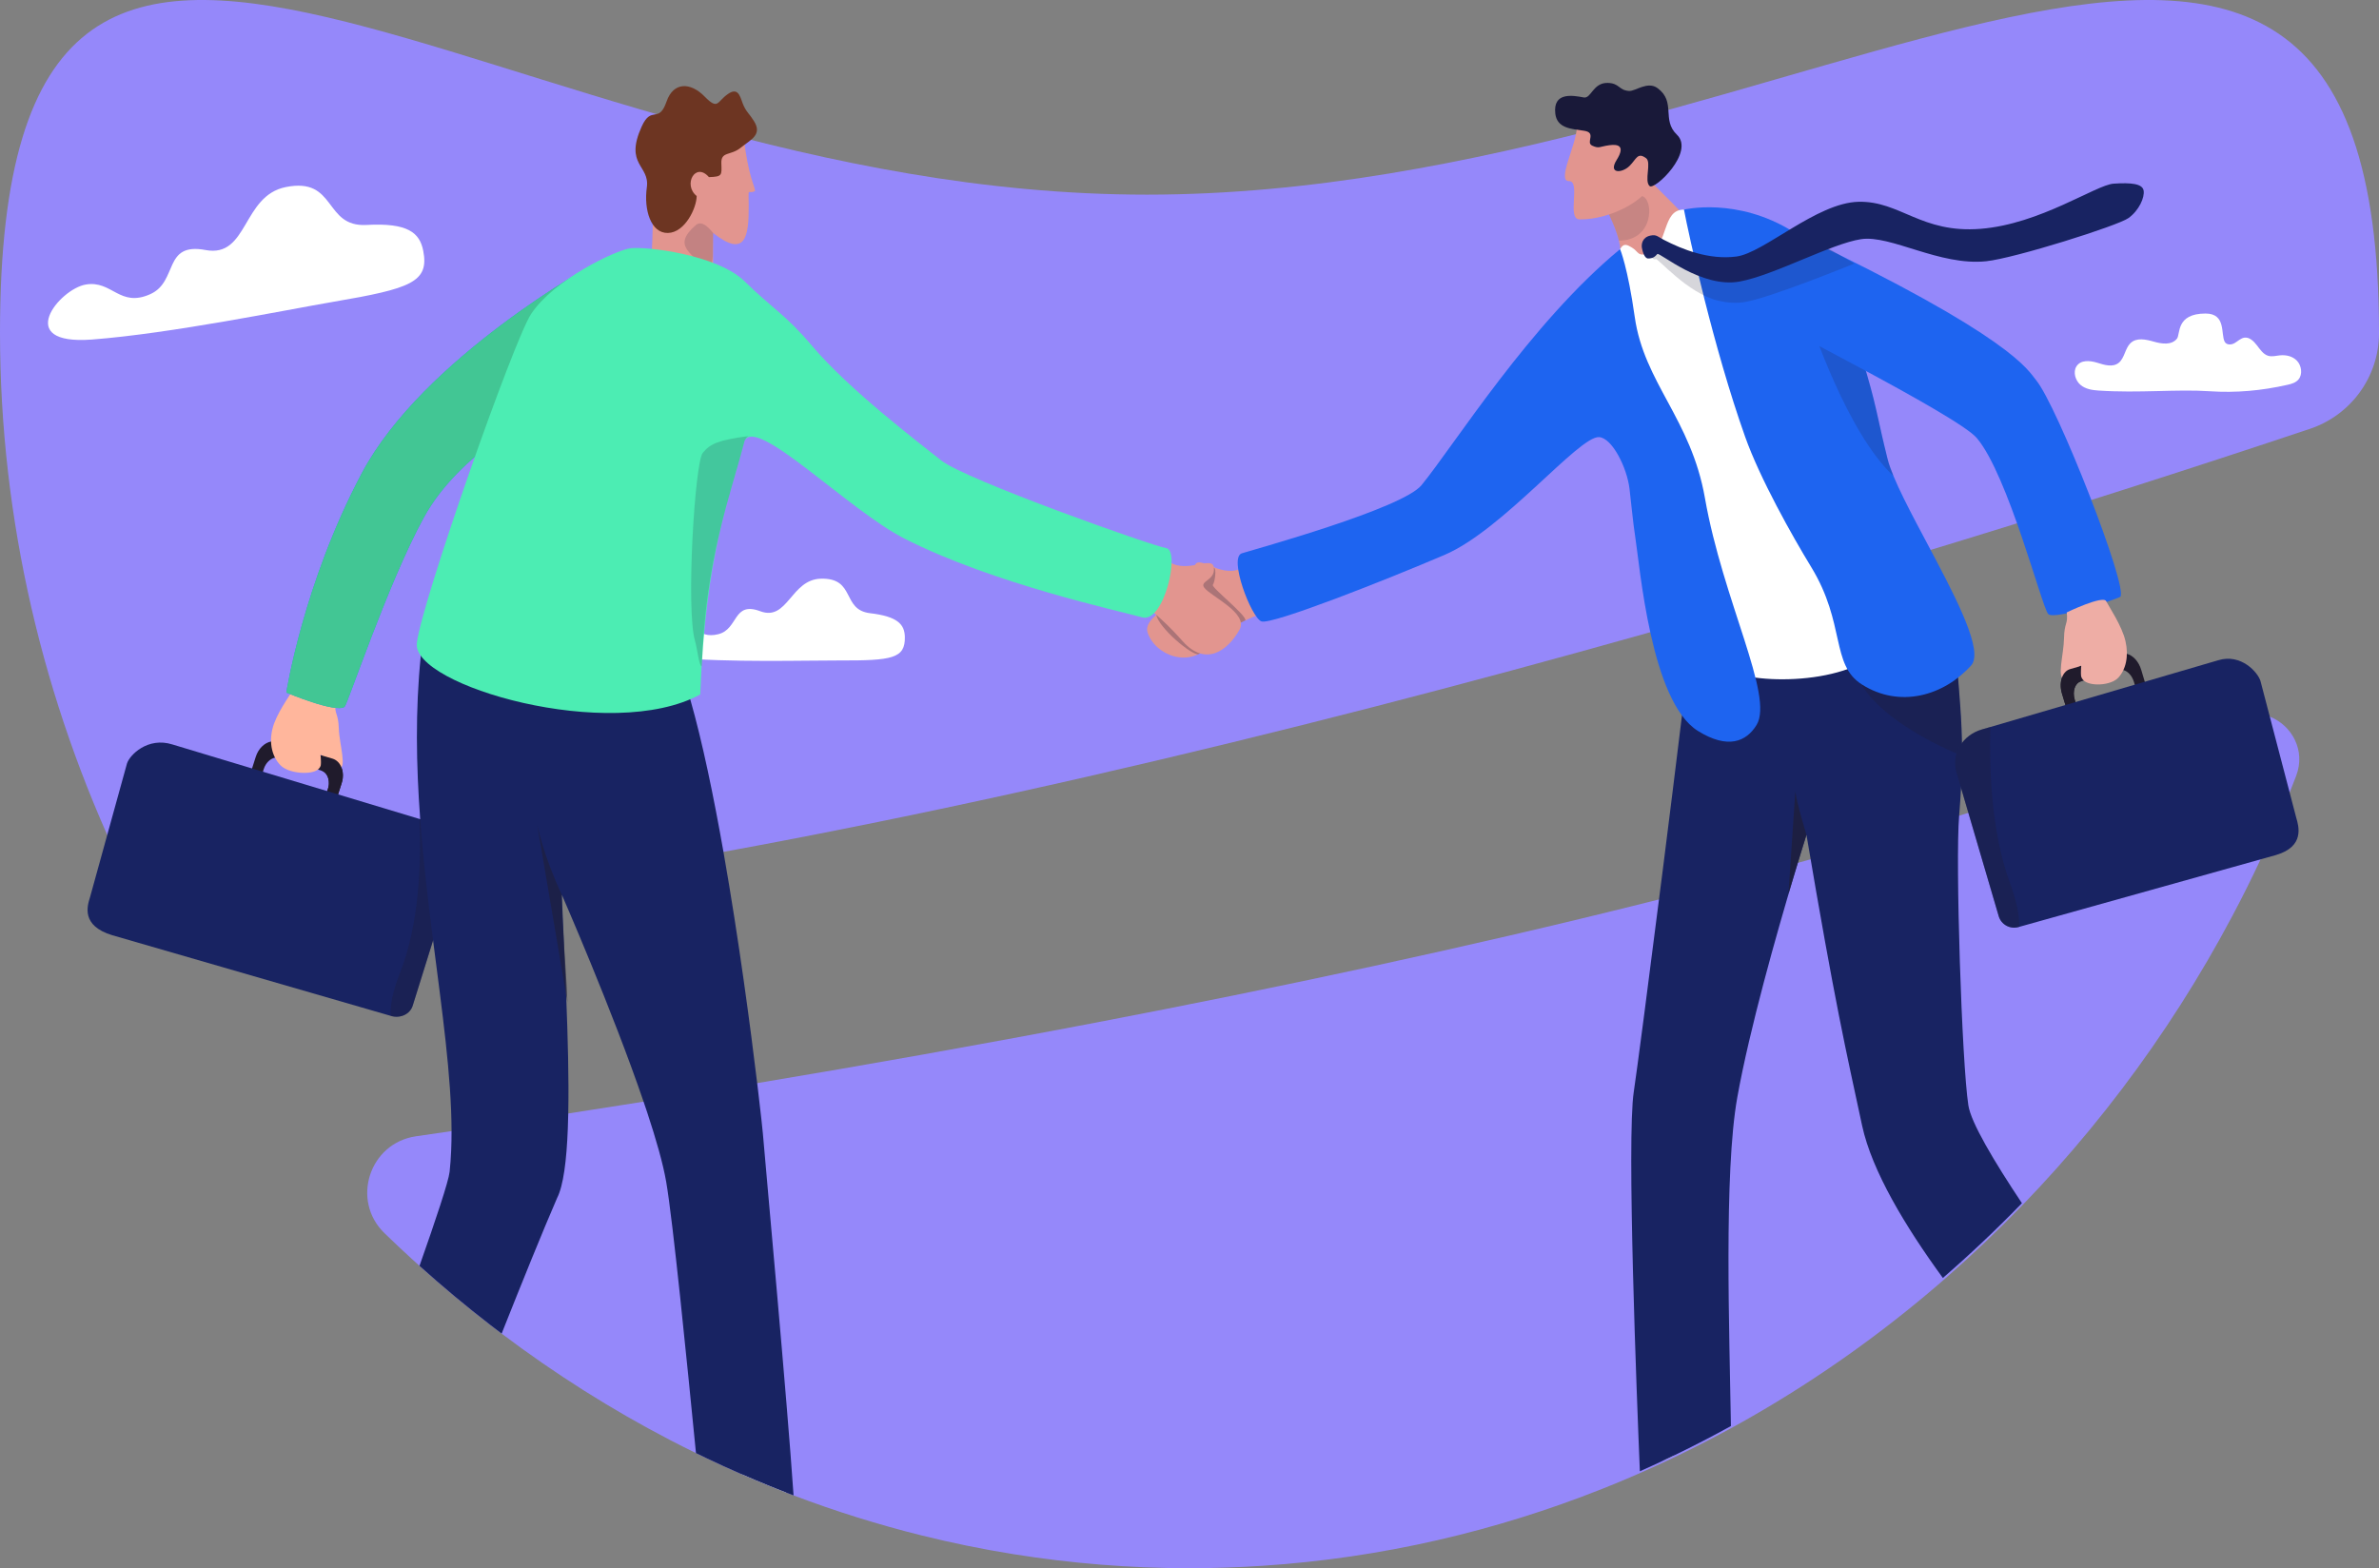 <?xml version="1.0" encoding="UTF-8"?>
<svg id="Layer_2" data-name="Layer 2" xmlns="http://www.w3.org/2000/svg" viewBox="0 0 2138.2 1409.67">
  <rect x="0" y="0" width="2138.2" height="1409.67" fill="#808080" stroke="none"/>
  <defs>
    <style>
      .cls-1 {
        opacity: .35;
      }

      .cls-1, .cls-2, .cls-3, .cls-4, .cls-5, .cls-6, .cls-7, .cls-8, .cls-9, .cls-10, .cls-11, .cls-12, .cls-13, .cls-14, .cls-15, .cls-16, .cls-17, .cls-18, .cls-19, .cls-20, .cls-21 {
        stroke-width: 0px;
      }

      .cls-1, .cls-2, .cls-3, .cls-5, .cls-6 {
        fill: #1f1f3b;
      }

      .cls-2 {
        opacity: .79;
      }

      .cls-3 {
        opacity: .18;
      }

      .cls-4 {
        opacity: .16;
      }

      .cls-4, .cls-7, .cls-8 {
        fill: #1f1f39;
      }

      .cls-5 {
        opacity: .46;
      }

      .cls-6 {
        opacity: .14;
      }

      .cls-7 {
        opacity: .28;
      }

      .cls-8 {
        opacity: .62;
      }

      .cls-9 {
        fill: #4cedb3;
      }

      .cls-10 {
        fill: #9588fa;
      }

      .cls-11 {
        fill: #191939;
      }

      .cls-12 {
        fill: #42c694;
      }

      .cls-13 {
        fill: #182362;
      }

      .cls-14 {
        fill: #201b2c;
      }

      .cls-15 {
        fill: #1e64f0;
      }

      .cls-16 {
        fill: #1ca0c9;
      }

      .cls-17 {
        fill: #e2958f;
      }

      .cls-18 {
        fill: #6d3522;
      }

      .cls-19 {
        fill: #fff;
      }

      .cls-20 {
        fill: #eeada5;
      }

      .cls-21 {
        fill: #ffb69c;
      }
    </style>
  </defs>
  <g id="Layer_1-2" data-name="Layer 1">
    <g>
      <g>
        <path class="cls-10" d="M2063.75,697.46c-1.92,5-3.88,9.97-5.87,14.93-7.53,18.83-15.56,37.42-24.07,55.77h0c-.66,1.43-1.32,2.85-2,4.28-7.98,17.05-16.36,33.88-25.17,50.47-58.05,109.58-133.45,209.02-222.35,293.61-23.07,21.97-47.05,42.93-71.89,62.8-59.17,47.37-123.13,88.59-190.97,122.54-16.53,8.3-33.29,16.14-50.26,23.53-3.5,1.53-7.01,3.04-10.53,4.52-6.83,2.9-13.71,5.72-20.62,8.45-95.96,38.14-198.4,62.11-305.08,69.14-21.78,1.43-43.73,2.17-65.85,2.17-53.71,0-106.49-4.31-158.06-12.59-28.08-4.49-55.8-10.17-83.13-16.97-39.09-9.73-77.36-21.75-114.7-35.9-2.23-.86-4.48-1.71-6.7-2.58-3.05-1.18-6.1-2.38-9.14-3.59-2.3-.91-4.59-1.83-6.88-2.77-8.22-3.33-16.37-6.78-24.48-10.34h-.01c-10.5-4.58-20.9-9.33-31.22-14.26-3.09-1.47-6.18-2.95-9.25-4.47-3.95-1.93-7.9-3.89-11.82-5.88-3.71-1.86-7.4-3.74-11.07-5.65-53.21-27.66-103.96-59.8-151.77-95.88-3.29-2.48-6.55-4.98-9.81-7.49-21.98-16.97-43.34-34.79-64.01-53.39-2.12-1.9-4.23-3.81-6.33-5.73-8.51-7.76-16.89-15.66-25.16-23.69-30.36-29.49-13.54-81.01,28.35-87.07,10.33-1.5,20.98-3.04,31.93-4.65,1.01-.16,2.02-.3,3.04-.46,31.59-4.65,65.67-9.8,101.86-15.4.4-.07.81-.12,1.22-.19,15.63-2.41,31.65-4.92,48.02-7.51,6.11-.96,12.25-1.93,18.46-2.92,1.26-.21,2.51-.41,3.78-.61,31.43-5.02,64.11-10.34,97.82-15.96.16-.02.32-.06.48-.08,94.98-15.84,198.15-34.06,305.04-54.53,161.8-30.98,332.15-67.13,495.5-108.08,3.34-.84,6.69-1.68,10.03-2.52,35.47-8.95,70.6-18.14,105.22-27.54,3.3-.9,6.6-1.8,9.89-2.7.99-.27,1.99-.54,2.98-.81,2.22-.61,4.43-1.22,6.64-1.83h.01c3.85-1.07,7.7-2.12,11.53-3.19,39.18-10.9,77.63-22.07,115.12-33.53,1.29-.39,2.57-.78,3.84-1.18,4.84-1.49,9.67-2.98,14.48-4.48h.01c2.79-.86,5.55-1.72,8.33-2.6.89-.28,1.78-.56,2.67-.83,6.53-2.05,13.03-4.11,19.49-6.19,73.41-23.48,142.53-48.08,205.46-73.78h.01c4.22-1.72,8.4-3.44,12.55-5.18,10.72-4.45,21.48-4.12,30.75-.48,19.66,7.71,32.52,30.25,23.69,53.24Z"/>
        <path class="cls-10" d="M2138.2,298.91c0,.22,0,.44,0,.67-.02,39.02-25.18,73.58-62.18,85.95-402.48,134.56-1217.35,384.51-1876.97,443.54-37.97,3.4-74.02-17.25-90.35-51.69C39.08,630.62,0,467.63,0,298.91c0-590.45,440.41-123.94,1030.85-123.94s1107.34-466.51,1107.34,123.94Z"/>
      </g>
      <path class="cls-19" d="M77,255.79c-23.78,4.15-65.28,54.84,5.72,49.42,71-5.42,175.04-26.76,217.39-34,69.12-11.81,85.76-17.63,80.29-45.75-3.17-16.28-13.83-25.32-50.99-23.25-38.66,2.15-26.65-43.36-72.67-34.02-39.2,7.95-33.6,63.8-72,56.57-38.4-7.23-24.43,28.28-49.61,39.64-27.67,12.48-34.37-12.75-58.14-8.6Z"/>
      <path class="cls-19" d="M608.11,557.58c-16.28,0-49.74,28.88-1.92,33.51,47.82,4.63,119.43,2.5,148.41,2.6,47.3.16,59.04-1.78,58.66-21.1-.22-11.19-6.26-18.43-31.19-21.36-25.94-3.05-12.69-31.9-44.35-31.03-26.97.74-29.72,38.51-54.4,29.25-24.68-9.25-19.51,15.97-37.56,20.59-19.84,5.09-21.36-12.45-37.64-12.45Z"/>
      <path class="cls-19" d="M1985.87,351.69c23.92,1.59,46.78-.49,70.24-5.81,3.6-.81,7.42-1.9,9.86-4.93,3.69-4.58,2.58-12.28-1.4-16.55-3.99-4.27-9.99-5.55-15.53-4.96-3.55.38-7.19,1.43-10.61.34-4.28-1.36-7.11-5.66-9.98-9.4-2.87-3.74-6.75-7.45-11.17-6.86-3.31.44-5.92,3.18-8.87,4.9-2.95,1.72-7.23,1.9-8.92-1.26-3.62-6.77,1.46-25.32-17.17-25.32-26.89,0-22.5,18.67-25.74,22.63-4.91,6.01-13.64,4.68-20.75,2.65-7.11-2.03-15.57-3.96-21.06,1.41-4.76,4.66-5.25,13.2-10.3,17.45-5.38,4.53-13.03,2.11-19.55.08-6.52-2.03-14.93-2.78-18.72,3.4-3.17,5.18-.81,12.71,3.71,16.51,4.51,3.8,10.47,4.73,16.14,5.1,36.84,2.45,70.29-1.36,99.84.61Z"/>
      <g>
        <g>
          <path class="cls-14" d="M306.86,689.88h0c-1.52-3.8-4.29-6.68-7.96-7.82l-9.56-2.93-.06-.02h-.01l-.38-.11s-.02,0-.03-.01c-.02,0-.04-.01-.06-.01l-.69-.22h-.01l-38.74-11.92c-1.88-.58-3.81-.66-5.72-.29-5.88,1.11-11.42,6.36-13.75,13.74l-3.36,10.5-5.31,16.65c-.04.13.04.28.18.32l9.23,2.83c.13.04.29-.01.34-.16l5.31-16.71.78-2.41c1.74-5.47,5.81-9.36,10.12-10.26,1.49-.32,2.99-.27,4.44.18l34.17,10.51h.01s2.85.89,2.85.89c4.5,1.38,7.13,6.23,6.93,11.83,0,.2-.01.4-.03.6-.02.41-.07.81-.13,1.22-.06.39-.12.77-.21,1.16-.11.5-.24,1.01-.41,1.52l-.7,2.2h0s-2.29,7.16-2.29,7.16l-3.15,9.86c-.02.14.06.29.2.32l9.21,2.84c.14.03.3-.02.33-.16l.03-.11,5.43-16.97,3.21-10.06.02-.1c.22-.7.41-1.39.57-2.09.12-.53.22-1.08.3-1.62.04-.27.08-.53.1-.8.36-3.44-.07-6.74-1.2-9.55Z"/>
          <path class="cls-21" d="M301.42,631.54c.11.05.17.16.15.26-1.23,10.54,2.53,8.67,2.95,23.01.43,14.42,7.88,36.33-.3,36.35s-11.87-9.6-15.14-12.22,3.07,7.5-3.2,12.72c-6.27,5.22-26.4,3.76-33.71-3.66-7.3-7.41-10.54-19.3-7.32-32.71,3.21-13.41,15.29-29.53,18.34-34.96,2.92-5.21,35.54,9.94,38.22,11.2Z"/>
          <path class="cls-14" d="M306.89,689.82h0c-1.51-3.82-4.27-6.71-7.97-7.85l-9.59-2.84-.06-.02h-.01l-.38-.11s-.02,0-.03-.01c-.02,0-.04-.01-.06-.01-.13,0-.26.1-.26.24l.02,2.85v.1s.07,4.57.07,4.57v.1h-.01s.07,5.69.07,5.69c4.53,1.41,7.18,6.31,6.9,11.93,0,.2-.01.4-.03.6-.02.41-.07.81-.13,1.22-.06.39-.12.77-.21,1.16-.11.5-.24,1.01-.41,1.52l-.7,2.2h0s-2.29,7.16-2.29,7.16l-3.11,9.76c-.04.12.04.27.17.32l9.22,2.82c.16.06.31-.01.34-.14l5.42-16.97h0s3.22-10.06,3.22-10.06l.02-.1c.22-.7.41-1.39.57-2.09.12-.53.22-1.08.3-1.62.04-.27.08-.53.1-.8.41-3.47-.02-6.78-1.17-9.61Z"/>
          <g>
            <path class="cls-13" d="M410.32,777.83l-39.4,126.19c-2.38,7.63-11.15,11.74-19.59,9.19l-.19-.06-250.29-72.48c-28.14-8.5-22.35-26.4-20.01-33.89l33.29-120.45c2.34-7.5,18.51-24.19,40.93-17.1l221.95,66.94,8.33,2.5c18.33,5.54,30.27,22.21,24.98,39.16Z"/>
            <path class="cls-1" d="M410.32,777.83l-39.4,126.19c-2.38,7.63-11.15,11.74-19.59,9.19h0c-.11-.03-.19-.13-.2-.23-.51-8.34,1.36-20.67,8.51-38.79,17.35-44,19-99.28,17.38-137.67,0-.17.17-.28.35-.23l7.97,2.4c18.33,5.54,30.27,22.21,24.98,39.16Z"/>
          </g>
        </g>
        <path class="cls-16" d="M325.16,425.38c-52.7,99.32-67.82,197.2-67.82,197.2,0,0,44.18,18.65,52.34,12.8,2.65-1.9,38.75-110.71,71.02-169.79,33.28-60.92,100.01-87.39,129.79-129.08,30.11-42.15,23.06-99.18,23.06-99.18,0,0-153.39,84.41-208.39,188.06Z"/>
        <path class="cls-12" d="M325.16,425.38c-52.7,99.32-67.82,197.2-67.82,197.2,0,0,44.18,18.65,52.34,12.8,2.65-1.9,38.75-110.71,71.02-169.79,33.28-60.92,100.01-87.39,129.79-129.08,30.11-42.15,23.06-99.18,23.06-99.18,0,0-153.39,84.41-208.39,188.06Z"/>
        <g>
          <path class="cls-17" d="M1168.47,526.3c-12.12,4.77-11.39,16.74-24.93,21.52-23.16,8.18-45.78,19.21-55.46,31.29-17.92,22.36-49.85,10.3-56.66-10.59-5.33-16.33,40.31-34.03,47.24-40.48,5.53-5.14-8.54-8.16-4.99-19.21,3.55-11.05,21.53,9.86,40.17,2.9,16.2-6.04,38.29-6.86,45.83-7.02,7.54-.15,8.8,21.59,8.8,21.59Z"/>
          <path class="cls-5" d="M1533.96,699.38s-.01.05-.03.13c-.42-.25-.59-.37-.64-.42.11.01.67.29.67.29Z"/>
          <g>
            <path class="cls-19" d="M1505.2,1308.02c-3.52,1.71-7.05,3.4-10.59,5.05-.02-2.75-.01-4.36-.01-4.36l10.61-.69Z"/>
            <path class="cls-13" d="M1817.25,1081.6c-22.73,23.42-46.42,45.84-71.04,67.18-33.6-46.06-63.82-96.2-72.59-136.98-14.67-68.26-24.38-109.66-50.01-261.37v.02c-.03.06-.1.29-.22.68-.05.15-.1.33-.16.53-.03.1-.07.21-.1.32-.73,2.29-2.2,7.03-4.25,13.72-.19.6-.38,1.21-.56,1.84-.42,1.35-.86,2.77-1.31,4.26-.47,1.57-.97,3.18-1.47,4.83-1.16,3.85-2.42,8.04-3.76,12.56-14.72,49.2-39.19,135.14-50.32,197.16-12.24,68.3-7.01,213.11-5.74,295.55-16.58,9.16-33.42,17.86-50.49,26.11-3.52,1.71-7.05,3.4-10.59,5.05-6.87,3.24-13.8,6.41-20.76,9.48-2.78-66.43-11.92-299.27-5.48-341.03,2.53-16.47,14.08-104.83,26.18-200.33,5.92-46.85,11.97-95.4,17.15-138.04,5.33-43.75,9.73-81.26,12.12-104.3.1-.97.2-1.92.29-2.85,0,0,11.36-2.91,29.06-6.51,20.5-4.17,49.53-9.26,79.27-11.83,30.75-2.66,62.28-2.62,85.94,3.97,21.32,5.92,36.26,17.14,38.5,36.45,1.26,10.85,1.82,20.45,1.95,29.62.11,7.33.5,14.34,1,21.43.35,4.87.76,9.8,1.17,14.89,1.03,12.77,2.09,26.66,2.34,43.85.04,1.81.05,3.66.06,5.57.01.27,0,.52,0,.77,0,1.61,0,3.24-.01,4.92h0c-.02,5.15-.13,10.57-.32,16.32-.07,2.47-.18,5.02-.29,7.63-.08,1.67-.16,3.37-.25,5.09-.41,7.75-.97,16.06-1.72,25.02-3.47,41.02,2.38,222.01,8.29,260.46,2.37,15.45,22.85,49.93,48.15,87.94Z"/>
            <path class="cls-2" d="M1623.6,750.43v.03c-.23.71-9.29,29.82-16.17,52.87l6.18-92.32s-.16,5.52,9.99,39.43Z"/>
            <path class="cls-1" d="M1763.4,679.16c-1.88-.37-83.19-32.31-96.21-76.92,0,0,67.64-4.68,91.84-2.71,1.65,20.48,4.79,67.99,4.37,79.63Z"/>
          </g>
          <path class="cls-7" d="M1039.16,552.19c1.66,11.93,32.64,37.61,38.01,35.84,5.36-1.77,8.69-14.34,8.69-14.34l-46.7-21.5Z"/>
          <path class="cls-7" d="M1119.37,557.66c.89-4.8-31.01-29.79-29.29-31.91,1.72-2.12,3.61-14.78.94-15.37-2.67-.59-21.77,10.17-21.77,10.17,0,0,36.87,41.94,38.5,42.08,1.63.14,11.61-4.97,11.61-4.97Z"/>
          <path class="cls-17" d="M994.64,508.73c10.94,7.08,7.85,18.66,20.17,26.03,21.08,12.61,37.88,30.08,48.16,41.65,20.42,22.99,40.25,8.81,51.07-10.31,8.45-14.95-26.2-30.19-31.71-37.89-4.4-6.13,9.99-6.31,8.7-17.84-1.29-11.53-23.06,5.4-39.95-5.11-14.68-9.13-36.18-14.31-43.53-15.96-7.36-1.64-12.9,19.42-12.9,19.42Z"/>
          <g>
            <g>
              <path class="cls-17" d="M1494.59,246.97l36.14-30.42c-8.21-19.12-46.45-49.74-57.14-65.35-11.73-17.13-42.4-23.87-42.4-23.87l3.8,45.38,2.37,2.88s17.99,31.22,19,48.72c.58,10.01,8.26,21.71,5.13,38.86-2.35,12.84,33.11-16.2,33.11-16.2Z"/>
              <path class="cls-6" d="M1440.82,182.45s11.23,20.25,14.2,33.83c31.05.08,31.42-35.41,21.63-39.73-6.12-2.7-25.73-6.59-25.73-6.59l-10.1,12.5Z"/>
            </g>
            <path class="cls-19" d="M1513.5,188.43c-20.25-.19-13.38,32.5-31.94,39.19-9.8,3.53-8.81-1.59-14.83-5.08-3.71-2.15-7.33-4.71-10.62,1.42-66.74,124.83,98.69,349.24,91.5,369.97-5.87,16.95,81.85,26.74,128.24.69,63.61-35.72,38.69-111.34,32.74-125.46-5.95-14.12-117.37-251.35-117.37-251.35,0,0-39.71-9.57-77.73-29.39Z"/>
            <path class="cls-15" d="M1116.18,497.38c12.15-3.79,144.19-40.16,161.42-61.22,29.61-36.19,97.83-145.67,178.51-212.2,0,0,6.83,16.02,13.16,60.9,8.37,59.32,50.62,91.69,63.09,162.83,16.12,92.01,62.31,177.93,46.43,203.96-9.25,15.17-25.89,22.1-52.79,5.36-42.32-26.36-52.06-147.79-56.51-176.05-1.73-11-3.07-26.1-4.92-41.62-2.31-19.3-15.77-45.85-27.45-46.41-18.24-.87-86.1,83.32-138.67,105.82-52.27,22.37-155.59,63.23-164.73,59.82-9.14-3.41-29.7-57.4-17.55-61.19Z"/>
            <path class="cls-15" d="M1774.51,587.4c.18,4.67-.68,8.31-2.84,10.72-24.63,27.39-64.18,38.73-98.19,17.2-28.21-17.83-14.49-54.55-45.59-105.57-17.28-28.31-46.08-79.65-59.39-117.1-28.33-79.67-50.53-180.76-54.99-204.22,0,0,47.75-11.64,98.09,19.83,21.15,13.23,45.26,61.49,57.11,98.32,1.83,5.72,3.48,10.93,4.94,15.68,1.64,5.32,3.06,10.08,4.34,14.45,4.93,16.9,7.4,27.6,10.03,39.35,1.04,4.69,2.11,9.54,3.35,15.01v.02c1.42,6.16,3.05,13.13,5.16,21.54,1.1,4.38,2.92,9.5,5.29,15.24,5.06,12.24,12.62,27.18,21,43.11,22.49,42.78,50.76,92.66,51.7,116.42Z"/>
            <path class="cls-3" d="M1701.82,427.88c-42.21-39.4-74.57-138.96-74.57-138.96l46.39,33.34c1.64,5.32,3.06,10.08,4.34,14.45,4.93,16.9,7.4,27.6,10.03,39.35,1.04,4.69,2.11,9.54,3.35,15.01v.02c1.42,6.16,3.05,13.13,5.16,21.54,1.1,4.38,2.92,9.5,5.29,15.24Z"/>
            <g>
              <path class="cls-17" d="M1417.14,115.5c-1.03,16.21-17.91,47.5-6.99,47.28,10.92-.23-2.2,34.26,9.43,34.43,28.19.42,60.24-17.99,63.62-31.67,3.38-13.68.67-51.67.67-51.67l-66.72,1.64Z"/>
              <path class="cls-11" d="M1446.46,130.53c-8.86,1.2-9.1,3.31-15.38.41-6.28-2.9,4.31-11.69-7.34-13.4-11.65-1.71-24.4-2.2-25.87-15.47-2.13-19.21,14.96-16.52,25.53-14.48,6.8,1.31,8.19-13.45,21.74-13.06,10.63.31,9.51,6.53,18.98,7.23,5.72.42,16.69-9.2,25.74-2.48,16.78,12.47,3.29,28.41,17.31,41.79,16.35,15.61-20.14,50.19-24.53,46.17-5.12-4.69,1.97-21.3-3.19-25.07-7.78-5.69-8.61.87-14.92,7.05-6.74,6.6-19.41,7.22-11.51-5.44,7.9-12.65,1.48-14.34-6.54-13.25Z"/>
            </g>
            <path class="cls-15" d="M1615.87,210.99c192.84,91.8,206.85,121.93,214.06,130.63,19.29,23.27,83.17,186.82,75.77,194.83-1.23,1.33-59.86,21.56-64.9,15.41-5.92-7.22-35.89-124.67-64.04-158.04-17.56-20.82-193.98-108.56-211.59-120.79-17.61-12.22-29.89-70.63-.48-72.6,29.41-1.96,51.18,10.56,51.18,10.56Z"/>
            <path class="cls-3" d="M1488.06,232.91c1.58-1.66,28.5,30.94,56.48,37.43,7.73,1.8,15.75,2.45,23.66,1.15,23.15-3.8,98.44-34.58,98.44-34.58,0,0-29.81-16.67-40-25.59-19.36,11.24-48.87,35.15-61.11,36.5-9.07,1-18,.37-26.51-1.27-16.01-3.07-30.53-9.73-41.77-15.82-5.73-3.11-7.86-9.31-13.67-8.26-7.7,1.39,2.44,12.57,4.47,10.45Z"/>
            <path class="cls-13" d="M1475.72,222.83c-.62-3.48.43-9.61,7.73-11.08,5.49-1.11,6.48,1,11.98,3.85,16.53,8.56,40.44,18.21,65.21,15,24.77-3.22,72.09-48.32,109.69-49.21,37.6-.88,56.3,28.57,109.85,24.3,53.55-4.27,103.65-39.53,119.5-40.6,15.84-1.07,25.87.04,26.96,6.16,1.09,6.13-4.05,17.95-13.68,24.82-9.64,6.87-102.18,36.09-127.84,38.76-41.9,4.37-85.72-23.86-112.42-19.84-26.7,4.01-78.03,32.35-109.09,38.07-34.63,6.38-72.16-26.75-74.05-24.7-1.88,2.06-3.61,4.02-8.27,3.98-3.2-.03-4.95-6.03-5.57-9.51Z"/>
            <g>
              <path class="cls-14" d="M1927.69,612.83h0s-3.2-10.71-3.2-10.71c-2.25-7.54-7.44-13.03-12.88-14.36h-.01c-1.78-.44-3.57-.44-5.3.08l-35.73,10.71-1.07.32-.26.08-8.63,2.59c-3.4,1.02-5.92,3.84-7.29,7.62,0,.01-.01.01-.01.02-.87,2.42-1.27,5.23-1.11,8.21.02.44.06.88.11,1.32.03.29.07.57.11.87.04.28.09.58.14.86.06.39.13.78.22,1.16.14.59.29,1.19.46,1.77l3.12,10.36h0s5.29,17.71,5.29,17.71l9-2.7-.03-.1-5.24-17.54h0s-.64-2.13-.64-2.13c-2.25-7.48.2-14.81,5.46-16.39l2.63-.8s0,.01.01,0l31.51-9.43c1.34-.4,2.74-.39,4.1-.02h.01c4.03,1.06,7.82,5.13,9.49,10.7l.73,2.45h0s5.21,17.32,5.21,17.32l8.96-2.7-5.16-17.24Z"/>
              <path class="cls-20" d="M1857.56,550.49c1.32,10.9-2.22,8.78-2.46,23.33-.24,14.55-6.9,36.43.67,36.73,7.57.3,10.88-9.29,13.88-11.83,3-2.54-2.76,7.47,3.1,12.96,5.86,5.49,24.48,4.7,31.16-2.53,6.68-7.24,9.55-19.13,6.43-32.79-3.12-13.66-14.47-30.35-17.36-35.95-2.88-5.59-35.42,10.07-35.42,10.07Z"/>
              <path class="cls-14" d="M1865.36,631.09h0s-.68-2.24-.68-2.24c-2.22-7.48.22-14.81,5.49-16.41v-5.76s-.01-.03-.01-.03v-4.55s0-.02,0-.02v-.04s-.01-3.33-.01-3.33l-.66.18-.26.08-8.65,2.5c-3.41,1.02-5.95,3.84-7.31,7.63h0s-.01.01-.01.02c-.88,2.44-1.27,5.29-1.07,8.29.02.44.06.88.11,1.32.03.29.07.57.11.87.04.28.09.58.14.86.06.39.13.78.22,1.16.14.59.29,1.19.46,1.77l3.12,10.36h0s5.28,17.59,5.28,17.59l8.97-2.69-5.25-17.53Z"/>
              <g>
                <path class="cls-13" d="M1758.49,694.45l37.91,129.08c2.24,7.64,10.26,12.03,17.92,9.79l.42-.12,230.91-64.61c25.96-7.62,20.41-25.9,18.16-33.54l-32.12-122.83c-2.25-7.66-17.39-25.07-38.08-18.69l-204.73,59.99-7.69,2.24c-16.91,4.96-27.78,21.39-22.7,38.7Z"/>
                <path class="cls-1" d="M1758.49,694.45l37.91,129.08c2.24,7.64,10.26,12.03,17.92,9.79l.42-.12c.42-8.41-1.43-20.98-8.29-39.66-16.58-45.18-18.68-101.28-17.57-140.02l-7.69,2.24c-16.91,4.96-27.78,21.39-22.7,38.7Z"/>
              </g>
            </g>
          </g>
          <path class="cls-19" d="M706.51,1341.64c-3.05-1.18-6.1-2.38-9.14-3.59-2.3-.91-4.59-1.83-6.88-2.77-8.22-3.33-16.37-6.78-24.48-10.34l40.27,1.7s.13,6.08.23,15Z"/>
          <path class="cls-13" d="M713.21,1344.22c-2.23-.86-4.48-1.71-6.7-2.58-3.05-1.18-6.1-2.38-9.14-3.59-2.3-.91-4.59-1.83-6.88-2.77-8.22-3.33-16.37-6.78-24.48-10.34h-.01c-10.5-4.58-20.9-9.33-31.22-14.26-3.09-1.47-6.18-2.95-9.25-4.47-8.22-83.32-20.7-208.7-26.77-243.88-2.79-16.15-8.99-37.92-16.95-62.01-1.09-3.3-2.21-6.64-3.38-10.02-28.18-82.61-73.52-186.13-73.52-186.13.59,14.05,1.27,28.64,1.93,43.43v.1c.01.14.01.3.02.44v.07c.69,15.28,1.38,30.78,1.99,46.16v.04c1.5,37.97,2.51,75.19,1.88,106.5-.09,4.65-.22,9.16-.39,13.54-1.11,28.92-3.97,51.38-9.65,62.5-12.64,29.1-31.52,75.75-49.83,121.84-3.29-2.48-6.55-4.98-9.81-7.49-21.98-16.97-43.34-34.79-64.01-53.39,14.58-41.35,26.15-76.01,27.06-84.54.64-6.09,1.11-12.35,1.38-18.81.26-5.79.37-11.73.36-17.81-.11-49.55-8.54-108.12-16.59-171.4v-.02c-1.07-8.34-2.12-16.78-3.15-25.28-.48-3.95-.96-7.92-1.41-11.91-2.75-23.49-5.23-47.51-7.03-71.81-3.59-48.33-4.48-97.82.56-146.92h0c1.57-15.5,3.75-30.96,6.62-46.31,10.79-57.8,85.85-20.69,137.73,12.9,9.05,5.85,17.38,11.6,24.56,16.74h.01c15.43,11.01,25.45,19.12,25.45,19.12l45.95,30.43c.61,2.07,1.22,4.15,1.83,6.29h0c10.92,38.23,21.02,87.06,29.85,137.18.04.28.1.56.14.83,13.66,77.65,24.29,158.25,30.17,207.05.27,2.2.52,4.32.77,6.39,2.58,21.58,4.09,35.77,4.35,38.97,3.2,38.27,21.56,236.46,27.58,325.21Z"/>
          <path class="cls-8" d="M504.9,804.16c.21,30.12,3.83,61.98,5.09,96.92l-27.21-159.96s5.55,27.93,22.12,63.04Z"/>
          <g>
            <path class="cls-17" d="M668.42,123.42c4.21,35.96,10.22,44.06,10.2,48.33-6.97,3.48-5.76-5.18-5.69,13.3.1,26.84-2.53,47.66-32,24.37-.07,19.76-.09,26.74-.09,26.74l-11.55,36.41-49.88-10.29c14.44-31.35-.83-133.95,20.51-152.52,21.34-18.57,67.27,3.15,68.5,13.66Z"/>
            <path class="cls-18" d="M626.17,176.2c-12.57-10.09-1.16-30.97,11-17,12.21-.37,11.53-1.62,11.17-12.47-.36-10.85,8.3-6.58,17.38-13.93,9.09-7.35,19.74-11.6,11.9-24.01-4.46-7.06-5.88-7.03-8.98-13.23-3.1-6.2-3.91-18.18-14.18-11.21s-8.72,15.1-21.28,2.3c-12.56-12.81-27.92-13.21-34.08,4.6-7.12,20.59-13.53,2.96-22.35,22.45-15.81,34.95,7.45,34.58,4.62,54.73-2.83,20.15,3.62,41.35,18.98,40.98,15.37-.37,25.77-22.57,25.81-33.2Z"/>
            <path class="cls-4" d="M640.93,209.41c-8.17-10.37-12.85-9.35-15.42-7.15-23.07,19.83-.91,24.99,6.06,39.35,6.97,14.36,9.05-11.1,9.05-11.1l.31-21.1Z"/>
          </g>
          <path class="cls-9" d="M566.38,223.2c13.22-1.9,78.16,5.35,103.06,29.86,24.9,24.5,36.5,29.51,60.46,57.89,33.25,39.4,96.03,86.99,116.01,102.92,21.68,17.28,189.75,76.91,202.39,78.88,12.64,1.98-1.98,67.87-21.82,62.18-19.84-5.69-132.76-29.72-213.57-70.78-50.36-25.59-132.76-110.11-143.66-88.01-15.07,58.17-34.91,101.02-39.88,228.1-80.22,43.81-259.4-8.14-254.75-46.16,4.64-38.02,86.95-271.83,102.66-295.73,20.46-31.13,75.88-57.25,89.1-59.15Z"/>
          <path class="cls-3" d="M669.25,396.14c-13.19,50.97-34.85,104.85-38.57,202.9-2.5-.66-3.98-16.04-6-22.85-8.29-27.94-.15-160.66,6.95-169.12,6.92-8.26,13.57-11.38,41.32-15.09-1.6.41-3.05,2.89-3.69,4.17Z"/>
        </g>
      </g>
    </g>
  </g>
</svg>